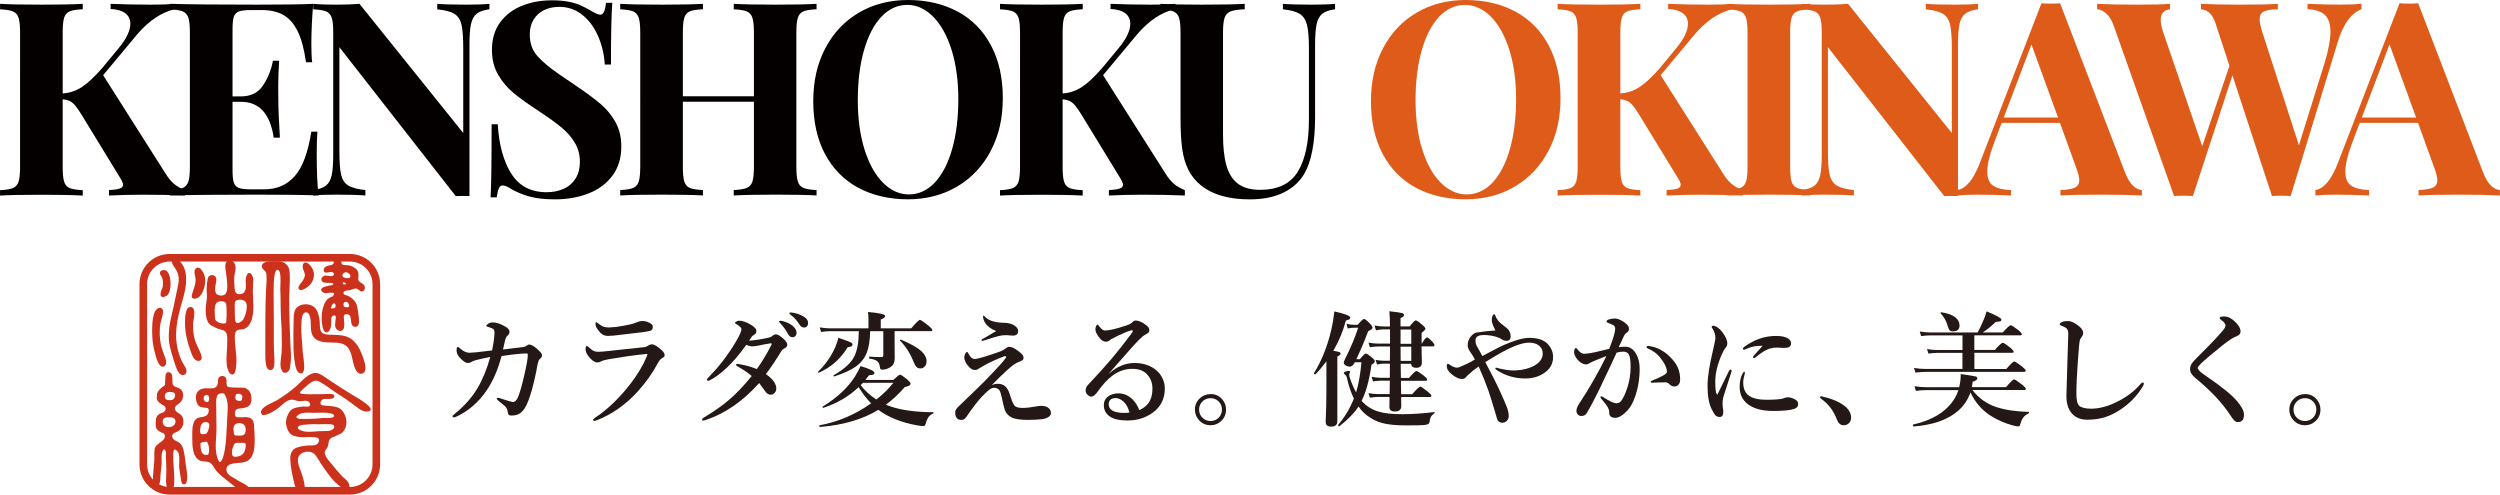 <?xml version="1.0" encoding="UTF-8"?>
<svg id="_レイヤー_2" data-name="レイヤー 2" xmlns="http://www.w3.org/2000/svg" viewBox="0 0 461.85 91.37">
  <defs>
    <style>
      .cls-1 {
        fill: #040000;
      }

      .cls-2 {
        fill: #df5b19;
      }

      .cls-3 {
        fill: #231815;
      }

      .cls-4 {
        fill: #cc311b;
      }
    </style>
  </defs>
  <g id="_レイヤー_1-2" data-name="レイヤー 1">
    <g>
      <g>
        <g>
          <path class="cls-1" d="M32.09,33.92c.52.46,1.21.85,2.07,1.2v1c-2.35-.1-4.93-.15-7.74-.15-2.18,0-4.27.05-6.29.15v-1c.93-.05,1.6-.15,2.01-.29.4-.15.6-.38.6-.68,0-.28-.18-.7-.53-1.27l-7.18-11.75c-.45-.73-.84-1.29-1.17-1.67-.33-.38-.67-.65-1-.81-.34-.15-.77-.26-1.28-.3v12.48c0,1.25.09,2.17.27,2.74.18.57.52.96,1.02,1.17.5.21,1.31.34,2.42.39v1c-1.77-.1-4.26-.15-7.47-.15-3.55,0-6.15.05-7.81.15v-1c1.1-.05,1.89-.18,2.39-.39.5-.21.84-.6,1.03-1.17.19-.57.28-1.48.28-2.74V6.01c0-1.25-.09-2.16-.28-2.73-.19-.57-.53-.96-1.03-1.17-.5-.21-1.3-.34-2.39-.39V.71c1.66.1,4.26.15,7.81.15,3.21,0,5.7-.05,7.47-.15v1c-1.11.05-1.92.18-2.42.39-.5.21-.84.6-1.02,1.17-.18.57-.27,1.48-.27,2.73v11.26c1.31-.08,2.51-.49,3.6-1.22,1.1-.73,2.34-1.9,3.72-3.49l2.93-3.54c1.5-1.79,2.25-3.33,2.25-4.62,0-.83-.32-1.48-.95-1.95-.64-.47-1.54-.73-2.7-.78v-.95c2.43.1,4.88.15,7.35.15,1.9,0,3.45-.05,4.64-.15v.95c-2.61.6-5,2.21-7.18,4.81l-6.19,7.42,11.53,18.17c.48.78.99,1.4,1.51,1.86Z"/>
          <path class="cls-1" d="M58.51,28.52c0,3.06.11,5.59.34,7.59-2.24-.1-6.02-.15-11.34-.15-7.19,0-12.56.05-16.13.15v-1c1.1-.05,1.89-.18,2.39-.39.5-.21.84-.6,1.03-1.17.18-.57.28-1.48.28-2.74V6.01c0-1.25-.09-2.16-.28-2.73-.19-.57-.53-.96-1.03-1.17-.5-.21-1.3-.34-2.39-.39V.71c3.56.1,8.94.15,16.13.15,4.85,0,8.3-.05,10.35-.15-.23,2.75-.34,5.22-.34,7.4,0,1.48.05,2.61.15,3.39h-1.14c-.34-2.43-.85-4.34-1.55-5.74-.69-1.4-1.57-2.4-2.64-3-1.06-.6-2.38-.9-3.94-.9h-2.03c-1.03,0-1.78.09-2.24.26-.46.17-.77.5-.93.98s-.24,1.26-.24,2.33v12.38h1.57c1.77,0,3.11-.65,4.01-1.95.9-1.3,1.53-2.85,1.89-4.64h1.14c-.11,1.65-.17,3.22-.17,4.71l.02,2.39c0,1.69.1,4.06.29,7.11h-1.14c-.66-4.41-2.68-6.62-6.04-6.62h-1.57v12.6c0,1.07.08,1.85.24,2.33.16.48.47.81.93.98.46.17,1.2.26,2.24.26h2.44c2.32,0,4.2-.81,5.64-2.44,1.44-1.63,2.46-4.36,3.06-8.21h1.14c-.1,1.09-.14,2.49-.14,4.2Z"/>
          <path class="cls-1" d="M88.05,2.55c-.51.42-.85,1.05-1.04,1.91-.19.85-.28,2.14-.28,3.85v27.91c-.24-.02-.64-.02-1.21-.02s-1.02,0-1.33.02l-21.49-27.5v19.19c0,1.97.1,3.42.31,4.33.21.92.64,1.59,1.29,2.01.65.42,1.72.71,3.2.86v1c-1.27-.1-3.05-.15-5.34-.15-1.82,0-3.26.05-4.3.15v-1c1.08-.15,1.87-.43,2.38-.84.51-.42.85-1.05,1.04-1.91.18-.85.28-2.14.28-3.85V6.01c0-1.25-.09-2.16-.28-2.73-.19-.57-.53-.96-1.03-1.17-.5-.21-1.3-.34-2.39-.39V.71c1.05.1,2.48.15,4.3.15,1.66,0,3.08-.05,4.25-.15l19.17,23.86v-15.65c0-1.97-.11-3.41-.31-4.33-.21-.92-.64-1.59-1.29-2.01-.65-.42-1.72-.71-3.2-.85V.71c1.27.1,3.05.15,5.34.15,1.84,0,3.27-.05,4.3-.15v1c-1.08.15-1.87.43-2.38.84Z"/>
          <path class="cls-1" d="M94.43,32.03c1.43,2.32,3.61,3.48,6.56,3.48,1.16,0,2.2-.21,3.13-.62.93-.41,1.66-1.05,2.2-1.89.54-.85.81-1.87.81-3.08,0-1.3-.3-2.47-.91-3.5-.6-1.03-1.42-1.98-2.44-2.83-1.02-.85-2.39-1.84-4.1-2.97-2-1.3-3.58-2.43-4.75-3.39-1.17-.96-2.14-2.1-2.9-3.42-.77-1.32-1.15-2.85-1.15-4.59,0-2.02.51-3.72,1.52-5.09,1.02-1.38,2.36-2.4,4.04-3.07,1.68-.67,3.52-1,5.54-1,1.19,0,2.23.09,3.11.27.88.18,1.61.4,2.2.67.59.27,1.23.61,1.92,1.01.79.47,1.35.71,1.67.71.31,0,.54-.18.7-.53.16-.35.29-.91.39-1.67h1.14c-.16,2.23-.24,6.03-.24,11.4h-1.14c-.11-1.81-.51-3.52-1.2-5.15-.69-1.63-1.64-2.95-2.88-3.97s-2.68-1.53-4.34-1.53c-1.05,0-1.99.2-2.82.61-.83.41-1.47,1-1.93,1.77-.46.77-.69,1.67-.69,2.7,0,1.66.49,3.02,1.47,4.08.98,1.06,2.26,2.13,3.84,3.21,1.58,1.08,2.64,1.81,3.19,2.18,1.93,1.3,3.47,2.43,4.59,3.4,1.13.96,2.05,2.08,2.76,3.37.71,1.29,1.06,2.78,1.06,4.47,0,2.13-.55,3.93-1.64,5.4-1.1,1.47-2.57,2.56-4.42,3.28-1.85.72-3.92,1.09-6.21,1.09-1.85,0-3.39-.17-4.61-.5-1.22-.33-2.34-.79-3.37-1.36-.71-.47-1.27-.71-1.67-.71-.31,0-.54.18-.7.53-.16.35-.29.91-.39,1.67h-1.14c.13-2.08.19-6.58.19-13.5h1.14c.21,3.73,1.03,6.75,2.45,9.07Z"/>
          <path class="cls-1" d="M148.43,2.1c-.5.21-.84.6-1.03,1.17-.19.57-.28,1.48-.28,2.73v24.81c0,1.25.09,2.17.28,2.74.18.57.53.96,1.03,1.17.5.21,1.31.34,2.42.39v1c-1.64-.1-4.15-.15-7.52-.15s-5.95.05-7.78.15v-1c1.1-.05,1.9-.18,2.41-.39.51-.21.85-.6,1.04-1.17.18-.57.28-1.48.28-2.74v-12.01h-13.13v12.01c0,1.25.09,2.17.27,2.74.18.57.52.96,1.02,1.17.5.21,1.31.34,2.42.39v1c-1.76-.1-4.25-.15-7.47-.15-3.53,0-6.13.05-7.81.15v-1c1.1-.05,1.89-.18,2.39-.39.5-.21.84-.6,1.03-1.17.18-.57.28-1.48.28-2.74V6.01c0-1.25-.09-2.16-.28-2.73-.19-.57-.53-.96-1.03-1.17-.5-.21-1.3-.34-2.39-.39V.71c1.66.1,4.26.15,7.81.15,3.22,0,5.71-.05,7.47-.15v1c-1.11.05-1.92.18-2.42.39-.5.21-.84.6-1.02,1.17-.18.57-.27,1.48-.27,2.73v11.79h13.13V6.01c0-1.25-.09-2.16-.28-2.73-.19-.57-.53-.96-1.04-1.17-.51-.21-1.31-.34-2.41-.39V.71c1.84.1,4.43.15,7.78.15s5.87-.05,7.52-.15v1c-1.11.05-1.92.18-2.42.39Z"/>
          <path class="cls-1" d="M176.95,2.15c2.64,1.43,4.68,3.51,6.13,6.24,1.45,2.73,2.18,5.97,2.18,9.73s-.75,6.94-2.24,9.77c-1.49,2.83-3.57,5.03-6.23,6.59-2.66,1.56-5.68,2.34-9.07,2.34s-6.56-.72-9.2-2.15c-2.63-1.43-4.67-3.51-6.12-6.24-1.44-2.73-2.16-5.97-2.16-9.73s.74-6.93,2.22-9.77c1.48-2.83,3.55-5.03,6.21-6.59,2.66-1.56,5.69-2.34,9.09-2.34s6.54.72,9.17,2.15ZM162.78,3.14c-1.38,1.49-2.44,3.57-3.19,6.23-.75,2.66-1.12,5.71-1.12,9.14s.42,6.52,1.26,9.16c.84,2.64,1.97,4.67,3.41,6.1,1.43,1.43,3.03,2.15,4.79,2.15s3.42-.75,4.8-2.23c1.38-1.49,2.44-3.57,3.19-6.23.75-2.66,1.12-5.71,1.12-9.14s-.42-6.5-1.26-9.15c-.84-2.65-1.98-4.68-3.42-6.12-1.44-1.43-3.03-2.15-4.77-2.15s-3.42.74-4.8,2.23Z"/>
          <path class="cls-1" d="M216.82,33.92c.52.46,1.21.85,2.07,1.2v1c-2.35-.1-4.93-.15-7.74-.15-2.18,0-4.27.05-6.29.15v-1c.94-.05,1.6-.15,2.01-.29.4-.15.6-.38.6-.68,0-.28-.18-.7-.53-1.27l-7.18-11.75c-.45-.73-.84-1.29-1.17-1.67-.33-.38-.66-.65-1-.81-.34-.15-.77-.26-1.28-.3v12.48c0,1.25.09,2.17.27,2.74.18.57.52.96,1.02,1.17.5.21,1.31.34,2.42.39v1c-1.77-.1-4.26-.15-7.47-.15-3.55,0-6.15.05-7.81.15v-1c1.1-.05,1.89-.18,2.39-.39.5-.21.84-.6,1.03-1.17.19-.57.28-1.48.28-2.74V6.01c0-1.25-.09-2.16-.28-2.73-.19-.57-.53-.96-1.03-1.17-.5-.21-1.3-.34-2.39-.39V.71c1.66.1,4.26.15,7.81.15,3.21,0,5.7-.05,7.47-.15v1c-1.11.05-1.92.18-2.42.39-.5.21-.84.6-1.02,1.17-.18.57-.27,1.48-.27,2.73v11.26c1.31-.08,2.51-.49,3.6-1.22,1.1-.73,2.34-1.9,3.72-3.49l2.93-3.54c1.5-1.79,2.25-3.33,2.25-4.62,0-.83-.32-1.48-.95-1.95-.64-.47-1.54-.73-2.7-.78v-.95c2.43.1,4.88.15,7.35.15,1.9,0,3.45-.05,4.64-.15v.95c-2.61.6-5,2.21-7.18,4.81l-6.19,7.42,11.53,18.17c.48.78.99,1.4,1.51,1.86Z"/>
          <path class="cls-1" d="M244.27,2.55c-.51.42-.86,1.05-1.04,1.91-.18.85-.28,2.14-.28,3.85v13.26c0,4.77-.68,8.3-2.03,10.6-.9,1.48-2.19,2.63-3.87,3.44-1.68.81-3.74,1.22-6.19,1.22-3.8,0-6.78-.84-8.92-2.52-1.05-.85-1.85-1.83-2.41-2.95-.56-1.12-.93-2.44-1.14-3.94-.2-1.51-.3-3.41-.3-5.7V6.01c0-1.25-.09-2.16-.28-2.73-.19-.57-.53-.96-1.04-1.17-.51-.21-1.31-.34-2.41-.39V.71c1.69.1,4.26.15,7.71.15s6.04-.05,7.88-.15v1c-1.19.05-2.06.18-2.6.39-.54.21-.91.6-1.11,1.17-.2.57-.3,1.48-.3,2.73v18.85c0,2.34.21,4.25.63,5.73.42,1.47,1.12,2.59,2.12,3.35.99.76,2.36,1.14,4.1,1.14,3.29,0,5.61-1.12,6.98-3.37,1.36-2.25,2.04-5.44,2.04-9.57v-13.21c0-1.94-.12-3.37-.35-4.31-.23-.94-.68-1.61-1.34-2.04-.66-.42-1.7-.71-3.12-.85V.71c1.24.1,3.02.15,5.34.15,1.84,0,3.27-.05,4.3-.15v1c-1.08.15-1.87.43-2.38.84Z"/>
        </g>
        <g>
          <path class="cls-2" d="M279.98,2.15c2.63,1.43,4.68,3.51,6.13,6.24,1.45,2.73,2.18,5.97,2.18,9.73s-.75,6.94-2.24,9.77c-1.49,2.83-3.57,5.03-6.23,6.59-2.66,1.56-5.68,2.34-9.07,2.34s-6.56-.72-9.2-2.15c-2.64-1.43-4.67-3.51-6.12-6.24-1.44-2.73-2.16-5.97-2.16-9.73s.74-6.93,2.22-9.77c1.48-2.83,3.55-5.03,6.21-6.59,2.66-1.56,5.69-2.34,9.09-2.34s6.54.72,9.17,2.15ZM265.82,3.14c-1.38,1.49-2.44,3.57-3.19,6.23-.75,2.66-1.12,5.71-1.12,9.14s.42,6.52,1.26,9.16c.84,2.64,1.97,4.67,3.41,6.1,1.43,1.43,3.03,2.15,4.79,2.15s3.42-.75,4.8-2.23c1.38-1.49,2.44-3.57,3.19-6.23.75-2.66,1.12-5.71,1.12-9.14s-.42-6.5-1.26-9.15c-.84-2.65-1.98-4.68-3.42-6.12-1.44-1.43-3.03-2.15-4.77-2.15s-3.42.74-4.8,2.23Z"/>
          <path class="cls-2" d="M319.85,33.92c.52.46,1.21.85,2.07,1.2v1c-2.35-.1-4.93-.15-7.74-.15-2.18,0-4.27.05-6.29.15v-1c.93-.05,1.6-.15,2.01-.29.4-.15.6-.38.6-.68,0-.28-.18-.7-.53-1.27l-7.18-11.75c-.45-.73-.84-1.29-1.17-1.67-.33-.38-.67-.65-1-.81-.34-.15-.77-.26-1.28-.3v12.48c0,1.25.09,2.17.27,2.74.18.57.52.96,1.01,1.17.5.21,1.31.34,2.42.39v1c-1.77-.1-4.26-.15-7.47-.15-3.55,0-6.15.05-7.81.15v-1c1.1-.05,1.89-.18,2.39-.39.5-.21.84-.6,1.03-1.17.18-.57.28-1.48.28-2.74V6.01c0-1.25-.09-2.16-.28-2.73-.19-.57-.53-.96-1.03-1.17-.5-.21-1.3-.34-2.39-.39V.71c1.66.1,4.26.15,7.81.15,3.21,0,5.7-.05,7.47-.15v1c-1.11.05-1.92.18-2.42.39-.5.21-.84.6-1.01,1.17-.18.57-.27,1.48-.27,2.73v11.26c1.31-.08,2.51-.49,3.6-1.22,1.1-.73,2.34-1.9,3.72-3.49l2.92-3.54c1.5-1.79,2.25-3.33,2.25-4.62,0-.83-.32-1.48-.96-1.95-.64-.47-1.54-.73-2.7-.78v-.95c2.43.1,4.88.15,7.35.15,1.9,0,3.45-.05,4.64-.15v.95c-2.61.6-5,2.21-7.18,4.81l-6.19,7.42,11.53,18.17c.48.78.99,1.4,1.51,1.86Z"/>
          <path class="cls-2" d="M332,2.1c-.5.21-.84.6-1.02,1.17-.18.57-.27,1.48-.27,2.73v24.81c0,1.25.09,2.17.27,2.74.18.57.52.96,1.02,1.17.5.21,1.31.34,2.42.39v1c-1.76-.1-4.25-.15-7.47-.15-3.53,0-6.13.05-7.81.15v-1c1.09-.05,1.89-.18,2.39-.39.5-.21.84-.6,1.03-1.17.18-.57.28-1.48.28-2.74V6.01c0-1.25-.09-2.16-.28-2.73-.18-.57-.53-.96-1.03-1.17-.5-.21-1.3-.34-2.39-.39V.71c1.66.1,4.26.15,7.81.15,3.22,0,5.71-.05,7.47-.15v1c-1.11.05-1.92.18-2.42.39Z"/>
          <path class="cls-2" d="M363.04,2.55c-.51.42-.86,1.05-1.04,1.91-.19.85-.28,2.14-.28,3.85v27.91c-.24-.02-.64-.02-1.21-.02s-1.02,0-1.33.02l-21.49-27.5v19.19c0,1.97.1,3.42.31,4.33.21.92.64,1.59,1.29,2.01.65.42,1.72.71,3.2.86v1c-1.27-.1-3.05-.15-5.34-.15-1.82,0-3.25.05-4.3.15v-1c1.08-.15,1.87-.43,2.38-.84.51-.42.85-1.05,1.04-1.91.18-.85.28-2.14.28-3.85V6.01c0-1.25-.09-2.16-.28-2.73-.19-.57-.53-.96-1.03-1.17-.5-.21-1.3-.34-2.39-.39V.71c1.05.1,2.48.15,4.3.15,1.66,0,3.08-.05,4.26-.15l19.17,23.86v-15.65c0-1.97-.11-3.41-.31-4.33-.21-.92-.64-1.59-1.29-2.01-.65-.42-1.72-.71-3.2-.85V.71c1.27.1,3.05.15,5.34.15,1.84,0,3.27-.05,4.3-.15v1c-1.08.15-1.87.43-2.38.84Z"/>
          <path class="cls-2" d="M394.05,34.32c.55.5,1.1.76,1.64.79v1c-1.98-.1-4.49-.15-7.52-.15-3.38,0-5.89.05-7.52.15v-1c1.24-.05,2.13-.2,2.67-.46.54-.26.81-.72.81-1.37,0-.5-.2-1.29-.6-2.37l-2.97-8.21h-10.78l-1.3,3.44c-.9,2.34-1.35,4.2-1.35,5.57,0,1.24.36,2.1,1.09,2.59.72.49,1.82.76,3.29.81v1c-2.22-.1-4.27-.15-6.14-.15-1.52,0-2.77.05-3.77.15v-1c1.64-.28,3.06-2.03,4.25-5.25l11.29-29.26c.53.05,1.1.07,1.72.07.64,0,1.22-.02,1.72-.07l12.02,31.31c.44,1.11.93,1.91,1.47,2.41ZM375.29,8.21l-5.12,13.5h10.03l-4.91-13.5Z"/>
          <path class="cls-2" d="M432.44.85c1.56,0,2.84-.05,3.82-.15v1c-1.93.75-3.38,2.74-4.35,5.96l-8.73,28.55c-.35-.03-.93-.05-1.74-.05s-1.36.02-1.72.05l-7.3-22.3-7.3,22.3c-.37-.03-.95-.05-1.74-.05s-1.37.02-1.74.05l-11.1-31.31c-.37-1.09-.84-1.89-1.42-2.39-.57-.5-1.14-.77-1.7-.81V.71c1.98.1,4.45.15,7.4.15,2.77,0,4.79-.05,6.07-.15v1c-1.15.15-1.72.8-1.72,1.95,0,.62.14,1.37.44,2.25l7.23,21.1,5.03-14.85-2.54-7.74c-.32-.98-.71-1.66-1.16-2.05-.45-.39-.98-.61-1.57-.66V.71c1.84.1,4.2.15,7.08.15,3.21,0,5.58-.05,7.13-.15v1c-1.21.03-2.07.17-2.59.42-.52.24-.77.72-.77,1.44,0,.54.16,1.32.48,2.34l6.77,20.93,4.72-15.12c.74-2.44,1.11-4.39,1.11-5.84s-.35-2.49-1.05-3.14c-.7-.64-1.76-.99-3.18-1.04V.71c2.22.1,4.27.15,6.14.15Z"/>
          <path class="cls-2" d="M460.2,34.32c.55.5,1.1.76,1.64.79v1c-1.98-.1-4.49-.15-7.52-.15-3.38,0-5.89.05-7.52.15v-1c1.24-.05,2.13-.2,2.67-.46.54-.26.81-.72.81-1.37,0-.5-.2-1.29-.6-2.37l-2.97-8.21h-10.78l-1.3,3.44c-.9,2.34-1.35,4.2-1.35,5.57,0,1.24.36,2.1,1.09,2.59.72.49,1.82.76,3.29.81v1c-2.22-.1-4.27-.15-6.14-.15-1.51,0-2.77.05-3.77.15v-1c1.64-.28,3.06-2.03,4.25-5.25l11.29-29.26c.53.05,1.1.07,1.72.07.64,0,1.22-.02,1.72-.07l12.02,31.31c.43,1.11.93,1.91,1.47,2.41ZM441.44,8.21l-5.12,13.5h10.03l-4.91-13.5Z"/>
        </g>
      </g>
      <g>
        <path class="cls-3" d="M100.13,65.57c.02.29-.13.55-.44.79-.13.09-.25.39-.37.9-.02.07-.09.5-.24,1.29-.1.51-.2,1.01-.32,1.49-.35,1.56-.74,2.9-1.17,4.02-.39,1.04-.85,1.76-1.37,2.18-.45.35-1.02.53-1.7.53-.28,0-.46-.05-.55-.16-.08-.09-.14-.26-.17-.51-.05-.47-.25-.85-.6-1.14-.65-.55-1.02-.86-1.11-.92-.2-.14-.3-.28-.3-.4,0-.1.08-.16.24-.16.07,0,.27.06.6.18,1.26.41,1.96.61,2.1.61.43,0,.77-.36,1.04-1.08.32-.81.7-2.15,1.12-4.03.41-1.79.62-2.99.62-3.6,0-.17-.08-.26-.25-.26-.23,0-.58.01-1.05.04-1.06.09-2.25.24-3.55.44-.69,2.59-1.65,4.76-2.87,6.51-1.41,2.02-3.15,3.53-5.2,4.55-.34.17-.58.26-.71.26-.19,0-.28-.07-.28-.2,0-.08.12-.22.37-.42,1.77-1.41,3.19-3,4.25-4.78.97-1.65,1.75-3.57,2.35-5.75-.79.15-1.67.34-2.65.58-.34.08-.64.21-.9.37-.17.1-.37.16-.6.16-.34,0-.79-.28-1.34-.83-.49-.49-.73-.97-.73-1.45s.07-.69.2-.69c.1,0,.21.06.33.18.65.6,1.26.9,1.83.9.09,0,.53-.03,1.31-.09,1.18-.14,2.14-.25,2.89-.34.29-1.42.44-2.52.44-3.31,0-.28-.07-.49-.2-.63-.14-.11-.4-.22-.77-.34-.37-.1-.55-.19-.55-.26,0-.1.09-.21.28-.34.26-.2.58-.3.97-.3.63,0,1.38.26,2.26.77.53.3.79.62.79.96,0,.29-.12.53-.37.72-.19.17-.32.39-.4.67-.15.7-.3,1.33-.44,1.89.38-.04,1.06-.13,2.04-.25.68-.08,1.2-.15,1.57-.19.34-.04.56-.11.67-.2.21-.19.39-.28.55-.28.37,0,.84.25,1.41.75.64.56.97.96.99,1.2Z"/>
        <path class="cls-3" d="M110.62,64.99c.32,0,1.02-.06,2.1-.18.47-.06,1.38-.16,2.75-.3,1.36-.14,2.52-.27,3.49-.37.26-.01.53-.12.81-.32.23-.14.45-.21.66-.21.41,0,1.02.36,1.81,1.08.37.34.55.65.55.95,0,.2-.16.37-.48.53-.28.14-.56.48-.83,1-.92,1.74-2.12,3.44-3.6,5.08-2.2,2.44-4.72,4.23-7.57,5.37-.25.09-.42.13-.52.13-.15,0-.23-.08-.23-.22,0-.04.11-.15.33-.33,2.3-1.5,4.52-3.63,6.67-6.41,1.24-1.62,2.2-3.23,2.89-4.85.1-.25.16-.42.16-.48,0-.05-.05-.07-.16-.07-.1,0-.22.01-.37.04-1.72.16-3.92.47-6.6.93-.68.12-1.15.25-1.39.39-.28.15-.53.22-.75.22-.35,0-.77-.24-1.26-.73-.6-.62-.9-1.19-.9-1.69,0-.43.08-.64.23-.64.06,0,.18.08.35.23.39.36.69.59.9.69.25.11.57.17.97.17ZM112.58,60.49c.25,0,.67-.03,1.25-.09.97-.14,1.91-.31,2.82-.52.19-.04.53-.16,1.04-.36.33-.14.63-.22.9-.22.54,0,1.03.12,1.46.37.37.21.55.43.55.67,0,.42-.15.68-.46.77-.29.08-.76.17-1.41.26-.48.07-2.25.27-5.29.62-.46.04-.83.07-1.11.07-.44,0-.81-.11-1.11-.33-.26-.18-.56-.5-.88-.97-.22-.29-.33-.61-.33-.98,0-.17.04-.26.14-.26.04,0,.12.05.26.16.47.36.84.59,1.11.68.25.09.6.14,1.06.14Z"/>
        <path class="cls-3" d="M138.41,62.94c1.08-.08,2.32-.27,3.7-.59.26-.07.47-.17.62-.32.17-.17.38-.26.63-.26.22,0,.51.13.87.4.8.6,1.21,1.1,1.21,1.5,0,.29-.16.51-.48.67-.28.13-.49.31-.62.54-1.05,1.71-2,3.13-2.85,4.23,1.28.9,1.92,1.79,1.92,2.67,0,.32-.1.59-.32.82-.2.21-.43.32-.7.32-.38,0-.71-.19-.99-.58-.64-.9-1.02-1.43-1.15-1.58-2.99,3.36-6.3,5.64-9.92,6.85-.24.06-.37.09-.4.09-.15,0-.23-.07-.23-.2,0-.11.09-.22.28-.33,1.92-1.16,3.46-2.24,4.64-3.25,1.4-1.19,2.82-2.67,4.25-4.46-.68-.58-1.52-1.15-2.54-1.73-.23-.14-.35-.23-.35-.29,0-.14.08-.21.25-.21h.08c.26.04.44.07.55.1.9.14,1.88.42,2.96.85.89-1.23,1.78-2.7,2.66-4.41.04-.08.07-.17.07-.27,0-.05-.05-.08-.15-.08-.03,0-.06,0-.09.01-.34.05-.74.12-1.22.21-.53.11-.83.18-.9.19-.59.11-.96.16-1.13.16-.35,0-.75-.09-1.19-.28-1.3,1.79-2.48,3.18-3.53,4.16-1.2,1.12-2.26,1.91-3.17,2.36-.15.08-.26.11-.32.11-.17,0-.26-.07-.26-.2,0-.08.06-.19.18-.3.96-.99,1.86-2,2.69-3.05,1-1.32,1.83-2.54,2.49-3.68.68-1.14,1.02-1.9,1.02-2.27,0-.15-.05-.28-.16-.38-.25-.25-.51-.44-.79-.59-.15-.08-.23-.16-.23-.23,0-.09.1-.18.29-.27.16-.08.32-.12.47-.12.59,0,1.28.23,2.08.69.74.43,1.11.82,1.11,1.19,0,.32-.12.54-.35.66-.23.14-.4.27-.48.37-.08.1-.24.35-.51.77ZM144.71,59.35c.65.19,1.18.43,1.59.74.57.44.86.91.86,1.39,0,.23-.07.42-.21.58-.14.16-.32.24-.54.24-.33,0-.59-.18-.79-.53-.45-.82-.94-1.5-1.46-2.04-.17-.17-.25-.27-.25-.31,0-.1.09-.16.27-.16.17,0,.34.03.53.09ZM146.61,57.8c.65.11,1.27.34,1.85.68.56.32.83.71.83,1.17,0,.27-.08.49-.24.66-.13.13-.3.2-.48.2-.36,0-.64-.17-.85-.51-.43-.71-.97-1.32-1.61-1.81-.19-.14-.28-.23-.28-.28,0-.12.06-.18.18-.18.19,0,.39.02.6.07Z"/>
        <path class="cls-3" d="M157.49,63.62c0,.17-.07.29-.2.36-.12.06-.35.12-.69.17-1.33,2.16-3.09,3.72-5.29,4.68-.02,0-.03.01-.04.01-.1,0-.15-.05-.15-.13,0-.02.01-.04.03-.06,1.35-1.31,2.41-2.82,3.16-4.52.29-.68.47-1.25.55-1.73,1.23.41,1.97.69,2.25.82.26.13.38.26.38.39ZM158.63,71.51c-1.78,1.71-3.95,2.98-6.51,3.83,0,0-.02.01-.03.01-.09,0-.14-.06-.14-.17,0-.03.01-.05.03-.07,2.69-1.65,4.69-3.52,5.98-5.58.45-.74.79-1.37,1.02-1.9,1.71.52,2.56.93,2.56,1.24,0,.16-.08.27-.24.34-.14.05-.39.09-.76.12-.14.2-.36.49-.67.86h5.16c.68-.65,1.09-.97,1.24-.97.17,0,.62.3,1.36.9.38.35.58.59.58.73,0,.16-.07.28-.21.37-.14.09-.42.18-.85.29-1.1,1.26-2.26,2.35-3.49,3.25.35.16.74.29,1.15.42,1.93.62,4.46.95,7.57.97.06,0,.09.04.09.11s-.03.12-.09.15c-.62.21-1.06.77-1.31,1.67-.1.43-.24.64-.44.64-.26,0-.7-.05-1.32-.16-1.51-.28-2.85-.67-4.02-1.16-1.18-.49-2.19-1.05-3.02-1.69-2.9,1.77-6.5,2.82-10.79,3.17-.08,0-.12-.07-.12-.21,0-.07.02-.11.06-.11,3.36-.6,6.53-1.95,9.51-4.04-.79-.81-1.56-1.81-2.31-3ZM165.27,61.2v2.01c0,1.39,0,2.39.02,2.99-.02.47-.1.83-.25,1.08-.14.23-.36.44-.68.62-.44.26-.89.39-1.35.39-.17,0-.29-.03-.34-.1-.05-.06-.1-.19-.12-.38-.05-.52-.23-.89-.54-1.12-.28-.2-.73-.35-1.36-.43-.07-.01-.1-.09-.1-.23,0-.1.03-.15.08-.15.63.06,1.38.09,2.23.09.21,0,.32-.12.32-.35v-4.43h-2.43c-.03,1.67-.24,2.99-.62,3.96-.4,1.03-1.07,1.88-2.02,2.56-.9.65-2.23,1.26-3.97,1.83-.02,0-.03.01-.03.01-.08,0-.12-.05-.12-.16,0-.04.01-.06.03-.08,1.92-1.08,3.19-2.24,3.8-3.46.54-1.08.82-2.63.84-4.66h-5.36c-.44,0-.98.04-1.62.14l-.25-.85c.65.12,1.27.18,1.84.18h7.17v-1.69c0-.42-.03-.87-.09-1.33,2.11.18,3.17.42,3.17.73,0,.25-.27.47-.81.66v1.63h5.62c.89-1.04,1.43-1.57,1.61-1.57.15,0,.68.36,1.6,1.08.46.38.69.64.69.79s-.1.22-.31.22h-6.63ZM159,71.16c.79,1.02,1.75,1.9,2.89,2.65,1.2-.92,2.25-1.96,3.15-3.09h-5.62c-.09.11-.23.25-.42.44ZM171.17,66.77c0,.4-.12.72-.36.96-.2.22-.46.33-.77.33-.32,0-.57-.09-.73-.27-.16-.16-.34-.47-.54-.95-.65-1.62-1.48-2.91-2.47-3.88-.02-.01-.03-.03-.03-.06,0-.11.05-.16.16-.16.02,0,.03,0,.03.01,1.78.76,3.04,1.47,3.76,2.13.64.59.96,1.22.96,1.88Z"/>
        <path class="cls-3" d="M183.18,71.16c.39-.17.77-.26,1.13-.26.6,0,1.08.16,1.43.5.34.31.62.82.83,1.51l.26.79c.15.47.32.84.51,1.13.22.35.73.53,1.52.53.75,0,1.63-.1,2.63-.29.32-.06.6-.09.86-.09.29,0,.56.04.83.11.26.08.46.2.6.35.25.22.37.52.37.9,0,.32-.22.59-.65.81-.31.16-.64.26-1,.29-.74.09-1.63.13-2.66.13-1.38,0-2.37-.15-2.96-.46-.65-.33-1.07-.81-1.27-1.43-.1-.28-.27-1.02-.53-2.19-.17-.77-.32-1.24-.46-1.41-.25-.29-.57-.44-.97-.44-.29,0-.6.13-.95.41-.32.24-.77.67-1.37,1.3-.76.81-1.71,2.05-2.84,3.72-.23.34-.53.51-.9.51-.75,0-1.13-.48-1.13-1.43,0-.33.22-.7.67-1.1,2.42-2.31,3.96-3.81,4.63-4.49,1.43-1.47,2.46-2.56,3.09-3.26.21-.22.53-.62.96-1.17.04-.05.06-.11.06-.16,0-.12-.07-.18-.2-.18-.03,0-.06,0-.09.01-1.33.5-2.5,1.03-3.52,1.58-.79.44-1.2.67-1.24.71-.17.17-.42.26-.74.26s-.67-.16-.99-.49c-.33-.33-.57-.65-.71-.97-.16-.31-.24-.58-.24-.81,0-.29.07-.55.2-.78.12-.19.23-.28.33-.28.07,0,.18.15.33.44.29.57.65.86,1.08.86.52,0,2.11-.47,4.76-1.41.4-.16.73-.35.99-.58.22-.17.42-.26.62-.26.43,0,.97.25,1.62.75.47.35.76.61.88.8.09.13.14.31.14.53,0,.26-.2.45-.6.59-.4.14-.85.38-1.34.71-.22.16-.6.49-1.15.99-.68.6-1.61,1.51-2.8,2.73ZM181.61,58.47c0-.12.03-.18.09-.18.03,0,.13.09.3.26.64.68,1.78,1.04,3.42,1.08.84,0,1.52.19,2.04.54.42.29.63.63.63,1,0,.56-.33.83-.99.83l-.97-.07h-.6c-.26,0-.61.05-1.06.16-.68.16-1.57.43-2.66.81-.17.04-.27.07-.33.07-.1,0-.16-.03-.16-.09,0-.1.05-.18.16-.24.15-.08.4-.22.76-.42.77-.44,1.37-.8,1.79-1.06-.97-.38-1.65-.89-2.03-1.52-.26-.39-.39-.79-.39-1.18Z"/>
        <path class="cls-3" d="M204.87,68.96l.02.04c1.47-1.29,3.03-1.94,4.69-1.94s3.01.46,4.09,1.39c.47.4.85.91,1.14,1.55.26.58.38,1.17.38,1.76,0,1.95-.78,3.46-2.34,4.55-1.3.91-2.82,1.37-4.57,1.37-1.42,0-2.49-.23-3.19-.69-.78-.52-1.17-1.23-1.17-2.13,0-.69.27-1.24.81-1.64.52-.37,1.16-.55,1.92-.55.97,0,1.85.39,2.63,1.17.54.57.94,1.21,1.18,1.92.66-.27,1.2-.66,1.6-1.17.56-.68.84-1.62.84-2.8,0-1.12-.38-2.04-1.13-2.77-.61-.59-1.48-.88-2.62-.88-1.33,0-2.57.44-3.72,1.32-.86.65-1.74,1.62-2.65,2.89-.44.62-.81.92-1.13.92-.23,0-.45-.09-.67-.28-.28-.22-.42-.5-.42-.84,0-.41.15-.76.44-1.05,1.9-2.02,3.37-3.66,4.42-4.9,1.12-1.33,2.32-2.85,3.59-4.56.17-.24.26-.4.26-.46,0-.11-.06-.17-.19-.17-.03,0-.06,0-.09.01-.54.15-1.35.48-2.43.98-.34.17-.77.39-1.31.67-.31.31-.62.46-.95.46-.37,0-.72-.18-1.04-.55-.6-.7-.9-1.28-.9-1.75,0-.2.04-.4.14-.6.08-.17.16-.26.24-.26s.21.14.42.42c.34.44.66.67.97.67.76,0,2.07-.31,3.94-.93.55-.17.92-.37,1.12-.6.17-.2.38-.31.62-.31.6,0,1.29.32,2.08.97.29.24.44.51.44.81,0,.26-.12.46-.37.6-.44.25-.74.45-.9.58-.68.59-1.74,1.72-3.16,3.37-.31.35-.83.95-1.58,1.78-.57.63-1.05,1.18-1.44,1.64ZM208.66,76.22c-.22-.87-.58-1.54-1.08-2.01-.5-.44-.98-.67-1.46-.67s-.85.13-1.07.4c-.15.2-.23.45-.23.73,0,.52.22.91.66,1.17.5.29,1.23.44,2.18.44.43,0,.76-.02.99-.07Z"/>
        <path class="cls-3" d="M223.64,72.8c.86,0,1.57.31,2.13.94.49.55.73,1.19.73,1.93,0,.86-.31,1.57-.94,2.15-.55.5-1.19.74-1.93.74-.86,0-1.57-.32-2.14-.96-.5-.55-.74-1.19-.74-1.93,0-.85.32-1.56.96-2.13.54-.49,1.18-.73,1.93-.73ZM223.64,73.56c-.64,0-1.17.23-1.58.69-.36.39-.54.86-.54,1.41,0,.64.23,1.17.69,1.58.4.36.88.54,1.43.54.63,0,1.16-.23,1.57-.69.35-.4.53-.88.53-1.43,0-.63-.23-1.15-.69-1.57-.39-.35-.86-.53-1.41-.53Z"/>
        <path class="cls-3" d="M245.04,66.75c-.66.89-1.32,1.68-2,2.38-.02.02-.04.02-.07.02-.15,0-.23-.06-.23-.19,0-.02,0-.03.01-.03,1.41-2.29,2.47-4.92,3.16-7.89.29-1.24.48-2.41.6-3.51,1.96.43,2.93.81,2.93,1.15,0,.14-.06.24-.18.32-.11.06-.32.14-.63.24-.5,1.91-1.27,3.77-2.32,5.57.61.09,1,.17,1.16.25.13.06.19.15.19.26,0,.19-.2.37-.6.55v11.97c0,.65-.39.97-1.17.97-.66,0-.99-.29-.99-.88.09-1.69.14-3.71.14-6.08v-5.1ZM250.5,66.36h.72c.56-.69.93-1.04,1.11-1.04s.57.26,1.19.79c.31.26.46.47.46.62,0,.23-.2.44-.61.64-.41,2.9-1.02,5.12-1.83,6.68.84.96,1.89,1.63,3.16,2,1.1.32,2.56.47,4.38.47,1.71,0,3.68-.13,5.89-.39.05,0,.08.01.08.06,0,.06-.03.11-.08.15-.34.27-.56.52-.66.73-.1.19-.17.47-.21.85-.02.19-.11.33-.26.42-.13.08-.38.14-.73.18-.4.04-1.48.07-3.25.07-1.97,0-3.5-.15-4.6-.46-.96-.27-1.87-.73-2.73-1.39-.57-.43-1.09-.97-1.55-1.64-.83,1.25-2.01,2.46-3.55,3.65-.02,0-.03.01-.04.01-.12,0-.18-.07-.18-.21,0-.02,0-.04.01-.06,1.26-1.51,2.22-3.13,2.89-4.86-.53-1.08-.96-2.37-1.29-3.86-.07-.27-.19-.46-.37-.58-.14-.11-.2-.21-.2-.3,0-.08.12-.16.37-.26.21-.08.39-.11.55-.11s.24.06.24.18c0,.01-.04.12-.12.31-.03.09-.04.15-.04.19,0,.17.04.39.14.67.28.86.65,1.73,1.13,2.62.47-1.52.8-3.38.99-5.57h-1.22l-.07.13c-.25.45-.53.68-.83.68s-.6-.08-.85-.26c-.2-.15-.3-.31-.3-.49,0-.11.09-.34.27-.71,1.02-2.03,1.82-3.94,2.4-5.73h-.62c-.47,0-.91.05-1.32.14l-.21-.86c.53.13,1.03.19,1.49.19h.55c.63-.73,1.03-1.09,1.2-1.09.18,0,.55.3,1.12.9.29.32.44.55.44.7,0,.21-.27.43-.81.67-.71,1.9-1.45,3.64-2.2,5.2ZM260.72,67.21h-1.96c0,.18.01.61.02,1.28,0,.62.01,1.07.02,1.33h1.5c.72-.85,1.18-1.28,1.37-1.28.14,0,.61.29,1.39.88.4.33.6.56.6.69,0,.16-.1.24-.31.24h-4.54c0,.32.01,1.15.04,2.47h2.05c.8-.92,1.3-1.39,1.49-1.39.15,0,.63.32,1.43.97.41.33.62.57.62.72s-.1.22-.3.22h-5.29c.02.51.02,1.08.02,1.69,0,.66-.4.99-1.2.99-.66,0-.99-.28-.99-.84l.02-1.85h-2.15c-.38,0-.88.05-1.48.14l-.25-.85c.59.12,1.15.18,1.68.18h2.22c0-.08.01-.9.04-2.47h-1.74c-.35,0-.81.05-1.37.13l-.25-.86c.57.13,1.11.19,1.61.19h1.74c.02-.35.02-1.22.02-2.61h-1.13c-.36,0-.78.05-1.25.16l-.26-.86c.54.11,1.03.16,1.46.16h1.18c.02-.58.02-1.45.02-2.63h-2.15c-.42,0-.94.05-1.57.14l-.25-.85c.65.12,1.26.18,1.82.18h2.15v-2.63h-1.17c-.44,0-.92.06-1.43.18l-.26-.9c.57.12,1.12.18,1.64.18h1.21c0-.96-.04-1.89-.11-2.81,1.29.14,2.06.26,2.34.34.25.08.38.21.38.39,0,.15-.22.34-.66.55v1.52h1.7c.56-.74.94-1.11,1.12-1.11.17,0,.59.29,1.26.86.35.32.53.54.53.69,0,.12-.24.38-.71.77v1.96h.04c.44-.75.77-1.13.99-1.13.15,0,.47.27.97.8.25.28.37.49.37.63,0,.15-.1.23-.31.23h-2.08c0,.59.02,1.26.04,2.03.02.54.02.87.02.97,0,.63-.35.95-1.06.95-.59,0-.9-.26-.93-.78ZM258.74,60.88v2.63h1.98v-2.63h-1.98ZM260.72,66.67v-2.63h-1.98c0,1.06,0,1.94.02,2.63h1.96Z"/>
        <path class="cls-3" d="M273.84,65.78c.32-.18.76-.42,1.32-.7.49-.25.85-.45,1.08-.57,1.2-.64,2.42-1.16,3.63-1.57,1.09-.35,1.96-.53,2.61-.53,1.56,0,2.7.37,3.42,1.11.68.72,1.02,1.54,1.02,2.45,0,1.26-.59,2.27-1.78,3.03-.96.62-2.09.92-3.37.92-1.87,0-3.58-.49-5.12-1.46-.28-.17-.42-.32-.42-.44,0-.06.06-.09.18-.09.04,0,.14.02.28.06.16.05.29.09.37.1,1.01.23,1.85.35,2.54.35.19,0,.39,0,.62-.02,1.17-.08,2.2-.34,3.1-.8,1.12-.6,1.68-1.37,1.68-2.29,0-.54-.16-.97-.49-1.3-.47-.49-1.15-.73-2.03-.73-1.37,0-3.38.79-6.04,2.36-.23.14-.59.35-1.07.64-.42.26-.75.46-.98.6.62,1.17,1.08,2.06,1.39,2.65.97,1.9,1.82,3.74,2.54,5.51.26.63.4,1.22.4,1.77,0,.42-.15.76-.44,1-.22.18-.46.27-.72.27-.25,0-.48-.08-.69-.23-.14-.11-.24-.29-.32-.54-.02-.06-.05-.17-.09-.34-.03-.12-.06-.21-.08-.28-.61-2.08-1.08-3.6-1.42-4.57-.47-1.34-1.07-2.82-1.79-4.44-.62.45-1.01.74-1.15.86-.69.59-1.07.94-1.14,1.04-.18.28-.45.42-.8.42-.5,0-1.09-.26-1.76-.77-.69-.54-1.04-1.07-1.04-1.57,0-.32.07-.49.2-.49.05,0,.17.07.37.21.5.35.95.53,1.32.53.26,0,.9-.26,1.94-.77.31-.14.76-.39,1.37-.75-.21-.42-.53-.93-.95-1.52-.26-.39-.39-.76-.39-1.11,0-.71.25-1.32.77-1.83.37-.37.76-.55,1.17-.55.75-.14,1.82-.25,3.19-.35-.45-.85-.68-1.48-.68-1.9,0-.32.05-.6.16-.82.09-.19.18-.28.28-.28.12,0,.21.13.28.4.05.2.24.5.55.9.11.15.51.5,1.21,1.04.68.45,1.01,1.04,1.01,1.77,0,.54-.27.81-.81.81-.3,0-.63-.13-.99-.39-.42-.23-.99-.42-1.7-.55-.47-.09-.92-.14-1.35-.14-.23,0-.45.01-.64.04-.68.1-1.01.43-1.01.99,0,.34.06.63.18.88.24.47.61,1.13,1.09,1.96Z"/>
        <path class="cls-3" d="M299.07,64.13c.25-.05.65-.07,1.21-.07.8,0,1.46.43,1.96,1.29.44.75.67,1.66.67,2.73,0,1.91-.29,3.66-.86,5.25-.39,1.09-.85,1.91-1.37,2.47-.87.92-1.62,1.39-2.26,1.39-.78,0-1.16-.34-1.14-1.04.02-.35-.14-.76-.46-1.23-.26-.38-.59-.79-.99-1.24-.11-.13-.16-.22-.16-.28,0-.12.06-.18.18-.18.08,0,.18.04.3.13.56.37,1.08.67,1.57.9.38.17.67.25.88.25.37,0,.66-.14.88-.42.42-.53.82-1.4,1.21-2.63.37-1.21.55-2.43.55-3.67,0-1.15-.11-1.92-.34-2.31-.2-.34-.54-.51-1.03-.51-.34,0-.74.06-1.21.18-.23.5-.59,1.28-1.08,2.33-1.02,2.18-1.75,3.7-2.17,4.57-.86,1.75-1.62,3.19-2.29,4.3-.2.34-.54.51-1.01.51-.24,0-.46-.1-.64-.3-.16-.18-.24-.39-.24-.62,0-.38.15-.79.44-1.25,2.04-3.11,3.74-6.09,5.1-8.91-1.08.41-1.91.75-2.52,1.02-.42.2-.64.3-.67.33-.14.13-.34.2-.6.2-.41,0-.84-.21-1.3-.62-.25-.22-.46-.49-.64-.82-.16-.29-.24-.54-.24-.75,0-.56.12-.83.35-.83.08,0,.18.09.29.26.42.53.82.8,1.19.8.43,0,1.09-.09,1.99-.28.06,0,.95-.22,2.67-.64.73-1.85,1.1-3.08,1.1-3.7,0-.31-.12-.53-.35-.67-.16-.1-.47-.23-.9-.39-.23-.09-.35-.17-.35-.24,0-.2.13-.33.39-.42.37-.12.74-.18,1.13-.18s.83.14,1.34.43c.45.25.82.55,1.09.89.13.17.2.39.2.64,0,.28-.18.53-.53.74-.17.11-.33.34-.49.71-.08.18-.21.48-.42.91-.2.43-.36.75-.46.98ZM307.67,70.63c-.57,0-1.17.01-1.78.04-.35.03-.58.04-.69.04-.17,0-.26-.05-.26-.16,0-.08.07-.15.2-.21,1.87-.74,2.81-1.28,2.81-1.61,0-.56-.23-1.2-.69-1.9-.43-.64-.84-1.13-1.23-1.47-.38-.33-.85-.63-1.43-.89-.28-.11-.42-.22-.42-.33,0-.15.12-.23.35-.23l.16.02c1.38.2,2.63.84,3.75,1.92.73.7,1.24,1.4,1.54,2.09.27.64.41,1.37.41,2.18,0,.45-.12.78-.37,1.02-.18.16-.38.24-.6.26h-.1c-.33,0-.61-.12-.85-.37-.28-.27-.54-.41-.79-.41Z"/>
        <path class="cls-3" d="M319.84,68.76c-.89,2.74-1.39,4.28-1.48,4.62-.09.37-.14.8-.14,1.29,0,.06.02.32.07.77.05.23.07.42.07.55.02.69-.19,1.04-.64,1.04-.35,0-.62-.1-.81-.3-.17-.17-.39-.55-.69-1.13-.51-.99-.77-2.43-.77-4.32,0-1.58.33-3.74.99-6.49.31-1.31.46-2.1.46-2.36,0-.62-.2-1.23-.6-1.83-.06-.09-.09-.17-.09-.24,0-.12.11-.18.33-.18.29,0,.66.19,1.1.58.38.35.74.82,1.06,1.39.26.46.4.88.4,1.28,0,.34-.11.61-.33.82-.18.21-.42.64-.71,1.28-.79,1.82-1.18,3.47-1.18,4.94,0,1.26.08,2.03.26,2.33.02.05.05.07.09.07s.07-.02.09-.07c.2-.38.9-1.8,2.08-4.25.08-.18.19-.27.33-.27.11,0,.16.08.16.24,0,.07-.01.15-.04.25ZM322.34,68.93s-.02.08-.04.19c-.03.12-.05.23-.07.32-.13.43-.19.84-.19,1.22,0,.55.09,1.04.28,1.48.48,1.14,1.8,1.71,3.95,1.71,1.49,0,2.49-.07,3.01-.2.47-.17.79-.26.95-.26.4,0,.85.12,1.34.37.41.2.62.5.62.88,0,.44-.24.73-.71.89-.72.26-2.02.39-3.89.39-2.11,0-3.7-.44-4.78-1.32-.96-.77-1.43-1.81-1.43-3.14,0-.98.19-1.82.58-2.51.1-.17.18-.26.26-.26.09,0,.14.08.14.24ZM325.6,63.88c-1.09-.03-2.07.15-2.93.55-.24.12-.4.18-.49.18-.13,0-.2-.07-.2-.2,0-.1.09-.21.28-.35.94-.68,1.9-1.19,2.88-1.52.97-.32,1.96-.48,2.98-.48s1.77.17,2.25.5c.34.24.51.53.51.86s-.13.57-.38.7c-.21.11-.55.16-1.03.16l-1.08-.07c-.53,0-.99.05-1.37.16-.72.2-1.62.75-2.71,1.65-.11.09-.21.14-.3.14-.11,0-.16-.05-.16-.16,0-.08.05-.18.16-.31.14-.16.38-.43.72-.81.36-.39.66-.72.88-.98Z"/>
        <path class="cls-3" d="M336.4,73.63c-.1-.07-.16-.15-.16-.22,0-.14.07-.21.2-.21,1.76.39,3.11.92,4.05,1.59.99.69,1.48,1.47,1.48,2.34,0,.44-.13.79-.41,1.05-.25.26-.58.38-.98.38-.54,0-.95-.35-1.23-1.04-.59-1.62-1.57-2.91-2.96-3.88Z"/>
        <path class="cls-3" d="M364.03,72.48c-.5,1.41-1.29,2.58-2.38,3.49-1.88,1.6-4.59,2.54-8.13,2.82-.08,0-.12-.08-.12-.25,0-.08.02-.12.06-.12,2.81-.64,4.96-1.73,6.45-3.28.87-.87,1.5-1.89,1.89-3.07h-5.88c-.53,0-1.2.04-1.99.13l-.25-.85c.78.12,1.5.18,2.17.18h6.08c.2-.77.29-1.51.29-2.21,0-.07,0-.14-.01-.22,1.56.22,2.48.37,2.74.44.23.06.34.18.34.35,0,.26-.28.46-.85.62-.05.41-.1.75-.16,1.01h6.31c.81-.95,1.31-1.43,1.5-1.43.15,0,.66.34,1.53,1.01.43.35.64.59.64.72,0,.15-.1.23-.3.23h-9.57c1.14,1.5,2.61,2.55,4.41,3.15,1.62.53,3.6.83,5.96.89.06,0,.09.04.09.12s-.03.14-.09.16c-.45.21-.8.49-1.04.85-.22.32-.4.75-.55,1.3-.05.17-.15.26-.33.26-.2,0-.59-.08-1.15-.23-1.46-.41-2.8-1.01-4.02-1.8-1.6-1.05-2.81-2.47-3.66-4.28ZM362.54,68.18v-2.99h-4.65c-.44,0-.99.04-1.63.14l-.26-.85c.66.12,1.27.18,1.83.18h4.72v-2.7h-5.94c-.45,0-1.02.04-1.71.13l-.25-.85c.68.12,1.31.18,1.89.18h8.82c.38-.72.75-1.49,1.09-2.31.25-.58.43-1.11.55-1.59,1.83.75,2.74,1.25,2.74,1.52,0,.16-.08.26-.23.32-.14.05-.41.08-.81.1-.82.8-1.62,1.45-2.4,1.96h3.68c.81-.89,1.3-1.34,1.48-1.34.14,0,.62.31,1.43.92.41.35.62.59.62.72,0,.15-.1.23-.29.23h-8.48v2.7h3.79c.78-.89,1.27-1.33,1.46-1.33.15,0,.63.31,1.43.94.38.32.58.55.58.7s-.1.22-.3.22h-6.95v2.99h5.89c.8-.93,1.3-1.39,1.48-1.39.15,0,.65.32,1.49.97.41.35.62.59.62.72,0,.15-.1.23-.31.23h-18.14c-.52,0-1.16.04-1.92.13l-.26-.85c.74.12,1.45.18,2.11.18h6.84ZM362.01,60.09c0,.75-.41,1.13-1.23,1.13-.28,0-.48-.07-.61-.21-.11-.12-.22-.35-.32-.69-.26-.97-.71-1.78-1.33-2.42-.02-.03-.02-.06-.02-.09,0-.08.04-.12.12-.12h.02c1.17.17,2.05.49,2.64.98.48.4.72.87.72,1.42Z"/>
        <path class="cls-3" d="M384.51,62.34c-.17.24-.25.37-.25.38-.11.35-.24,1.71-.4,4.07-.18,2.43-.27,4.42-.27,5.98,0,1.14.18,1.87.53,2.2.41.35,1.15.53,2.22.53,1.55,0,3.23-.47,5.03-1.41,1.61-.82,2.96-1.86,4.04-3.11.17-.2.31-.31.42-.31.15,0,.23.08.23.24,0,.09-.1.3-.3.64-1.02,1.64-2.35,3.01-4.02,4.11-.95.63-1.87,1.09-2.74,1.37-1.04.34-2.18.51-3.42.51s-2.26-.43-2.93-1.29c-.6-.76-.9-1.77-.9-3.04v-.18c.04-1.42.1-3.45.18-6.09.08-2.34.13-4.03.16-5.08.02-.47-.05-.81-.18-1.02-.13-.2-.36-.37-.7-.51-.47-.17-.71-.31-.71-.4,0-.14.13-.28.4-.42.3-.14.65-.2,1.06-.2.68,0,1.42.35,2.22,1.04.44.38.67.78.67,1.18,0,.23-.11.5-.33.79Z"/>
        <path class="cls-3" d="M410.49,61.24c.44-.48.65-.86.65-1.13,0-.14-.09-.32-.26-.53-.11-.13-.31-.32-.62-.55-.14-.08-.21-.17-.21-.27,0-.2.29-.3.86-.3.8,0,1.61.49,2.43,1.45.38.46.58.89.58,1.3s-.21.69-.62.85c-.71.26-1.62.85-2.75,1.76-1.98,1.59-3.3,2.72-3.97,3.37-.38.38-.58.64-.58.77s.1.3.3.53c.18.21.59.53,1.22.96,2.8,1.9,4.69,3.43,5.69,4.58.89,1.04,1.34,1.88,1.34,2.54,0,.47-.09.82-.26,1.04-.17.25-.49.37-.95.37-.33,0-.74-.38-1.22-1.13-1.47-2.3-3.65-4.64-6.54-7.01-.66-.54-.99-1.08-.99-1.64,0-.46.16-.88.46-1.23.29-.37,1.32-1.42,3.07-3.16.73-.73,1.52-1.59,2.38-2.57Z"/>
        <path class="cls-3" d="M425.82,72.8c.86,0,1.57.31,2.13.94.49.55.73,1.19.73,1.93,0,.86-.31,1.57-.94,2.15-.55.5-1.19.74-1.93.74-.86,0-1.57-.32-2.14-.96-.5-.55-.74-1.19-.74-1.93,0-.85.32-1.56.96-2.13.54-.49,1.18-.73,1.93-.73ZM425.82,73.56c-.64,0-1.17.23-1.58.69-.36.39-.54.86-.54,1.41,0,.64.23,1.17.69,1.58.4.36.88.54,1.43.54.63,0,1.16-.23,1.57-.69.35-.4.53-.88.53-1.43,0-.63-.23-1.15-.69-1.57-.39-.35-.86-.53-1.41-.53Z"/>
      </g>
      <g>
        <path class="cls-4" d="M32.77,53.33c-.17.72-.32,1.46-.46,2.18-.07.36-.14.71-.22,1.07-.07.34-.16.68-.24,1.02-.1.4-.2.82-.28,1.23-.03.14-.05.27-.08.41-.05.26-.11.54-.15.81-.04.28-.08.57-.1.95-.03.41-.06.81-.06,1.22,0,.62.08,1.3.26,2.05.13.55.3,1.1.46,1.63.04.12.13.44.13.44.18.61.37,1.24.63,1.83.21.48.51,1.04,1.04,1.12.04,0,.07,0,.11,0,.17,0,.33-.07.45-.19.13-.13.2-.32.2-.52,0-.42-.25-.81-.47-1.16-.07-.1-.13-.2-.18-.3-.16-.27-.3-.56-.43-.89-.47-1.16-.76-2.4-.83-3.58-.08-1.35.07-2.82.45-4.49.08-.32.16-.68.27-1.08.1-.37.2-.75.31-1.11.25-.88.51-1.8.67-2.72.06-.33.1-.66.12-.96.09-1.36-.1-2.46-.58-3.26-.24-.41-.46-.69-.68-.86-.09-.07-.17-.13-.27-.18-.13-.08-.26-.14-.39-.18-.09-.03-.19-.04-.27-.04-.13,0-.23.03-.3.1-.27.25-.07.84.07,1.07.1.16.2.32.31.48.14.2.28.41.39.62.35.67.45,1.46.31,2.35-.05.32-.12.64-.19.91Z"/>
        <path class="cls-4" d="M39.12,60.17l.06.03c.49.27.92.5,1.46.64.05.01.09.02.14.04.32.08.64.16.87.41.35.4.34.98.33,1.5,0,.12,0,.23,0,.33,0,.57-.03,1.14-.07,1.7-.06.93-.13,1.89.02,2.85.04.25.3,1.28.75,1.47.08.03.16.05.23.05.5,0,.61-.77.68-1.23v-.04c.18-1.14.06-2.29-.06-3.4-.07-.64-.14-1.31-.15-1.96-.01-.78-.03-1.66.99-1.68.37,0,.67-.07.92-.2.97-.49,1.32-1.76,1.45-2.74.11-.88.07-1.78.02-2.66-.02-.46-.05-.94-.05-1.41,0-.49.03-1,.06-1.48v-.24c.04-.47.02-1.02-.29-1.44-.15-.2-.29-.29-.44-.29-.4,0-.6.73-.63,1.09-.03.27-.01.55,0,.83.02.41.04.83-.08,1.22-.11.37-.32.61-.64.71-.14.04-.3.07-.44.07-.19,0-.45-.04-.63-.21-.23-.23-.26-.59-.28-.91l-.02-.23c-.05-.67-.1-1.36-.02-2.03.02-.19.06-.38.1-.57.12-.6.25-1.22-.12-1.79-.1-.15-.22-.27-.36-.37-.16-.11-.33-.16-.49-.16-.2,0-.38.08-.54.24-.4.41-.27,1.25-.17,1.85.02.13.04.25.05.35.02.14.04.29.06.46.14,1.04.33,2.46-.11,3.24-.19.33-.62.38-.85.38-.07,0-.14,0-.2,0-.24-.03-.67-.13-.81-.51-.23-.59-.09-1.25.03-1.77.11-.49.19-1.04-.27-1.36-.12-.08-.27-.13-.43-.13-.34,0-.72.21-.8.6-.14.7-.22,1.41-.22,2,0,.23.01.46.03.68.02.45.05.92-.02,1.37-.03.2-.06.38-.08.55-.11.88-.18,1.8.03,2.68.18.76.5,1.24,1,1.51ZM43.36,56.47s0-.07,0-.11c0-.27,0-.55.14-.73.06-.07.13-.11.22-.15.21-.08.43-.12.65-.12.37,0,.69.11.9.32.26.25.31.46.32.96,0,.71-.26,1.7-.61,2.31-.14.25-.68.73-1.09.73-.16,0-.27-.08-.35-.23-.12-.27-.14-.62-.15-.93,0-.05,0-.11,0-.16-.02-.42-.02-.86-.02-1.28,0-.19,0-.39,0-.59ZM39.65,57.44c0-.33.04-.8.17-1.19.04-.11.1-.21.17-.29.18-.2.46-.29.87-.31.01,0,.03,0,.05,0,.38,0,.8.16.87.53.07.41.08.83.08,1.24v.26c0,.47.01.96-.04,1.43,0,.04,0,.08,0,.12-.01.22-.03.45-.23.51-.08.02-.18.03-.29.03-.2,0-.44-.03-.64-.09-.34-.09-.73-.39-.85-.54-.1-.13-.16-1.02-.15-1.7Z"/>
        <path class="cls-4" d="M35.82,55.17s.08,0,.12,0c.76,0,1.37-.67,1.76-1.95.37-1.23.25-2.38-.34-3.17-.02-.03-.04-.06-.07-.09-.18-.24-.38-.52-.76-.53h-.01c-.77.23-.61.93-.48,1.56.04.18.08.35.09.5.06.71-.17,1.38-.39,2.02-.1.29-.2.59-.28.9-.04.14-.1.41.02.59.07.09.18.15.33.16Z"/>
        <path class="cls-4" d="M29.75,50.94s.03.04.04.06c.09.14.16.3.21.48.06.21.09.45.1.74,0,.23,0,.46-.03.69-.05.26-.12.43-.2.6-.06.14-.12.27-.16.45-.06.24-.1.56.03.76.07.1.18.15.35.15.08,0,.16-.01.24-.03.33-.06.59-.25.79-.57.55-.91.42-2.62.19-3.33-.11-.34-.26-.62-.45-.83-.07-.08-.21-.15-.3-.17-.1-.03-.2-.05-.31-.05-.14,0-.28.03-.39.08-.24.12-.37.37-.3.61.04.14.11.25.19.37Z"/>
        <path class="cls-4" d="M36.58,66.68h.01c.28,0,.47-.08.58-.24.24-.36-.04-1.03-.23-1.48l-.05-.11c-.1-.24-.21-.48-.33-.71-.12-.25-.25-.51-.35-.77-.42-1.05-.61-2.36-.53-3.7,0-.1.03-.26.07-.47.1-.55.24-1.39.09-1.93-.1-.36-.32-.55-.64-.56-.2,0-.37.07-.51.23-.71.82-.5,3.66-.41,4.32.15,1.07.43,2.19.83,3.31.02.06.04.12.07.2.24.71.64,1.89,1.39,1.89Z"/>
        <path class="cls-4" d="M28.62,65.17c.2.8.44,1.79.97,2.35.14.15.31.23.48.23.28,0,.53-.23.61-.58.1-.41-.08-.87-.24-1.28-.04-.1-.08-.21-.11-.3-.05-.16-.11-.31-.16-.46-.16-.45-.33-.91-.43-1.39-.23-1.1-.29-2.26-.18-3.47.04-.43.16-.86.28-1.27.13-.46.27-.94.29-1.43,0-.18-.04-.35-.14-.48-.15-.2-.4-.27-.67-.18-.54.17-.8.8-.9,1.17-.29,1.01-.31,2.12-.31,3.18,0,1.32.14,2.49.42,3.57.03.11.06.22.08.34Z"/>
        <path class="cls-4" d="M66.02,73.49h-.02c-.19-.12-.38-.24-.57-.35-.18-.11-.37-.22-.55-.33-1.14-.68-2.26-1.42-3.34-2.13l-.46-.3c-.19-.12-.37-.25-.56-.38-.29-.2-.59-.41-.9-.6-.36-.22-.86-.51-1.36-.51-.11,0-.22.01-.32.04-1,.27-1.73.99-2.45,1.69h0c-.21.21-.43.43-.66.63-1.11.99-2.37,1.91-3.73,2.73-.15.09-.38.2-.64.32-.94.44-2.36,1.11-2.24,1.95.04.28.22.43.53.43.81,0,2.33-1.06,2.4-1.1.25-.18.5-.39.76-.63.61-.55,1.25-1.11,2.01-1.11.15,0,.3.02.44.06.05.02.1.03.16.05h.02c.33.11.64.2,1.01.17.12,0,.23-.03.35-.04.16-.02.34-.05.5-.05.17,0,.32.03.45.08.2.09.4.3.44.51.03.13,0,.26-.08.36-.09.1-.24.15-.47.15-.1,0-.21,0-.32-.02-.11-.01-.22-.02-.31-.02-.43.02-.86.11-1.28.19l-.09.02c-.55.11-.97.36-1.24.74-.39.53-.67,1.37-.68,2.04,0,.23.06.45.12.66.02.06.03.12.05.18.17.64.41,1.06.79,1.34.69.45,1.6.51,2.32.51.27,0,.53,0,.79-.02h0c.24,0,.46-.01.68-.01.41,0,.86.02,1.16.19.16.08.24.29.2.54-.05.33-.33.71-.95.8-.1.01-.22.02-.36.02-.08,0-.16,0-.24,0-.08,0-.16,0-.25,0-.77,0-1.78.19-2.45.46-.76.3-1.08,1.19-1.06,1.94.04,1.52.37,3.04.68,4.33v.03c.15.59.49,1.97,1.3,1.97.07,0,.15-.01.23-.04.52-.16.47-1.05.44-1.32-.08-.69-.27-1.36-.45-1.92-.06-.2-.15-.44-.25-.68-.45-1.16-1.02-2.61.16-3.31.33-.2.75-.31,1.15-.31s.79.12,1.07.33c.41.32.69.8.96,1.27.13.22.26.44.4.65.12.17.24.35.36.52v.02c.74,1.05,1.43,2.05,2.31,2.91,1.09,1.06,1.71,1.29,2.05,1.29.3,0,.43-.17.48-.31.15-.38-.06-.98-.47-1.37-.16-.18-.35-.34-.53-.49-.17-.14-.34-.29-.49-.46-.15-.16-1.66-1.9-2.51-2.99-.78-1.14-.51-1.49-.23-1.86.12-.16.24-.31.29-.53.07-.13.08-.29.11-.47.05-.45.11-1,1-1.25h0c.19-.1.4-.2.63-.3.28-.12.57-.24.81-.39.66-.58.97-1.42.86-2.35-.11-.96-.66-1.9-1.3-2.25-.47-.28-1.13-.34-1.7-.4-.19-.02-.38-.03-.57-.05h-.02c-.21-.02-.44-.03-.65-.06-.3-.03-.5-.08-.53-.38-.02-.33.12-.58.46-.77.09-.05.33-.05.44-.05.06,0,.13,0,.2,0h.04c.09,0,.17,0,.26,0,.41,0,.86-.03,1.05-.23.07-.08.11-.17.1-.29-.02-.41-.63-.41-.83-.41-.05,0-.1,0-.14,0h-.04c-.22,0-.44.01-.66.02h0c-.27.01-.54.03-.81.03-.89,0-1.42,0-1.94.01-.1,0-.21,0-.31,0-.35,0-.64-.01-.9-.04-.02,0-.04,0-.07,0h-.01c-.19-.02-.58-.05-.62-.22-.05-.18.26-.44.42-.58.03-.03.05-.05.08-.06.11-.09.21-.19.31-.29.19-.18.39-.36.59-.52l.08-.06c.39-.31.93-.74,1.43-.74h.02c.34,0,.68.2.97.37l.03.02c.6.34,1.18.75,1.73,1.15.47.34.95.68,1.45.99l.11.07c.34.21.69.42,1.03.65.42.29.83.6,1.24.9.15.11.31.23.46.34.09.07.19.14.29.22.42.32.86.65,1.34.85.05.02.09.04.14.06.16.05.38.09.6.09.26,0,.47-.05.6-.14.09-.07.14-.16.14-.27-.03-.59-1.56-1.59-2.48-2.13ZM61.67,79.11c-.22.32-.76.49-1.06.51-.29.02-.59.02-.87.02-.28,0-.57,0-.85.02-.22.01-.44.03-.64.05-.37.03-.76.06-1.14.06-.18,0-.35,0-.52-.02-.08,0-.23-.03-.41-.06-.38-.08-1.05-.29-1.15-.58-.03-.1,0-.2.09-.31.24-.28.76-.32,1.18-.34.1,0,.21-.01.31-.02.53-.06.96-.09,1.36-.09.16,0,.32,0,.48.02.14,0,.28.01.44.01.21,0,.43,0,.63-.02h0c.28-.01.57-.02.86-.01.04,0,.1,0,.15,0h.01c.4,0,1.08,0,1.19.36.05.15.02.29-.07.42ZM57.42,76.25c.23,0,.49.02.74.01.16,0,.32,0,.48-.01.27,0,.57-.02.86-.02.56,0,1.01.03,1.42.1.28.05.77.17.8.48,0,.07,0,.13-.05.18-.14.16-.53.23-1.18.23-.16,0-.32,0-.47,0h-.01c-.19,0-.33,0-.41,0l-.28.03c-.52.05-1.05.1-1.58.11-.13,0-.25,0-.38.01-.22,0-.45.02-.68.01-.11,0-.25,0-.4.01v.03s0-.03,0-.03c-.15,0-.32.01-.48.01-.33,0-.79-.03-1.02-.27-.06-.06-.02-.13.01-.2,0,0,0,0,0-.01.43-.43.86-.55.91-.57.31-.09.65-.12,1.11-.12.2,0,.41,0,.61.01Z"/>
        <path class="cls-4" d="M34.36,86.08c-.03-.18-.05-.32-.06-.39-.08-.87-.19-1.64-.35-2.35-.13-.59-.34-1.25-.9-1.6-.12-.07-.25-.13-.37-.2-.3-.14-.61-.29-.77-.58-.11-.2-.13-.42-.06-.61.06-.17.18-.29.35-.37.05-.02.11-.04.16-.07.33-.13.73-.29,1.06-.7l.05-.08c.16-.22.28-.39.34-.68.09-.43.18-1.22-.34-1.76-.13-.14-.3-.25-.47-.36-.31-.2-.63-.41-.69-.8-.06-.42.26-.64.58-.86.11-.08.23-.16.33-.24.46-.41.67-.98.61-1.6-.06-.58-.37-.98-.92-1.19-.07-.03-.15-.05-.22-.08-.26-.09-.54-.18-.7-.41-.15-.22-.15-.59-.14-.99,0-.65.01-1.39-.79-1.41h0c-.21,0-.38.19-.46.49-.04.14-.04.31-.05.54,0,.18-.01.39-.04.67v.07c0,.15,0,.57-.07.64-.05.05-.14.12-.24.19-.09.06-.17.12-.25.18-.42.35-.78.67-.94,1.2v.11c-.06.54-.09.8.02,1.05.14.34.47.56.81.79l.03.02c.08.05.15.09.22.13.2.11.37.21.47.45.06.16.06.33-.01.5-.09.19-.26.35-.47.43-.51.15-.86.36-1.06.66-.21.3-.23.65-.25,1.05v.08c-.03.54-.01.92.18,1.27.1.16.46.42.63.51.09.05.18.08.29.12.25.09.5.18.56.45.14.71-.35,1.05-.86,1.41-.45.31-.91.64-1.01,1.22-.07.45-.06.92-.05,1.37,0,.15,0,.3,0,.45,0,.39-.04.78-.08,1.16-.03.29-.06.59-.07.88,0,.2-.03.41-.05.62-.04.44-.08.89-.03,1.32.03.21.12.71.46.88.09.05.18.07.26.07.6,0,.61-1.19.61-1.24,0-.23.02-.47.04-.7v-.03c0-.07.01-.15.02-.22.02-.28.05-.56.09-.83.04-.33.08-.67.1-1.01.01-.25,0-.5,0-.74-.01-.43-.03-.88.07-1.3.07-.31.25-.65.4-.65.07,0,.15.08.23.25.1.23.1.46.09.7,0,.08,0,.16,0,.24,0,.39.02.8.04,1.19.02.5.04,1.02.04,1.52,0,.31-.01.63-.03.95-.03.59-.06,1.19.04,1.76.07.41.23.68.46.79.06.03.14.04.23.04.18,0,.41-.07.51-.22.24-.33.24-.77.25-1.16v-.1c.01-.53,0-1.08-.03-1.62-.02-.29-.04-.59-.06-.87-.06-.83-.12-1.68-.09-2.52v-.04c.01-.29.03-.88.29-.88.08,0,.18.05.3.15.54.44.53,1.18.52,1.83,0,.05,0,.09,0,.14,0,.12,0,.24-.01.37-.01.27-.02.56,0,.83.05.55.15,1.11.24,1.65v.06c.03.09.04.21.06.33.06.47.12.99.42,1.06.2.05.37,0,.5-.14.25-.28.32-.94.21-2-.05-.46-.12-.89-.17-1.21ZM30.46,73.26c-.03-.24.02-.45.16-.6.15-.17.39-.26.68-.26.04,0,.08,0,.12,0,.37.03.69.08.84.25.08.09.11.22.09.4-.06.61-.4.9-.99.88-.57-.03-.83-.06-.91-.67ZM31.16,78.91c-.47,0-1-.22-1.08-.83-.04-.33,0-.55.14-.71.17-.2.51-.29,1.02-.29h.03c.81,0,1.12.22,1.15.81,0,.24-.08.46-.25.63-.24.24-.62.39-1.01.39Z"/>
        <path class="cls-4" d="M46.97,79.48c0-.15-.01-.29-.02-.44v-.13c-.02-.52-.04-1.11-.44-1.49-.26-.25-.63-.36-1.19-.36-.2,0-.41.01-.59.03h-.16c-.12,0-.25,0-.35,0-.33,0-.59-.02-.72-.18-.11-.14-.13-.41-.05-.83.03-.54.62-.6.94-.63h.1c.28-.04.57-.07.87-.17.76-.17,1.13-.74,1.09-1.69-.04-1.18-.5-1.54-1.01-1.85-.23-.08-.48-.13-.8-.14-.08,0-.22,0-.4,0h-.03c-.16,0-.35,0-.55,0-1.03,0-1.59-.08-1.67-.25-.15-.21-.15-.5-.14-.78,0-.25.01-.51-.1-.72-.1-.24-.37-.39-.68-.39-.27,0-.52.12-.65.31-.15.22-.15.49-.16.74,0,.2-.01.41-.09.58-.17.39-.42.58-.8.63-.15.02-.33.03-.6.03-.24,0-.52,0-.9-.02-.52.05-.93.21-1.23.49-.6.56-.54,1.64-.18,2.38.19.39.46.58.91.66.08.01.18.02.29.03.3.02.68.04.82.21.22.27.03.91-.21,1.15-.27.27-.66.34-1.03.4-.41.06-.82.13-1.12.46-.63.69-.61,2.03-.6,2.92v.17c0,.08,0,.18,0,.27,0,1.4,0,3.76,1.58,4.27.25.08.5.1.75.12.42.03.82.06,1.15.37.24.22.41.51.58.79.15.25.31.5.51.72.56.6,1.22,1.12,1.87,1.62.38.29.77.6,1.13.91.58.51,1.29,1.05,2.11,1.21.11.02.23.04.34.04.17,0,.47-.03.58-.22.07-.13.05-.3-.07-.5-.3-.51-.88-.8-1.44-1.08-.31-.15-.6-.3-.85-.48-.18-.13-.39-.25-.61-.37-.55-.3-1.17-.64-1.29-1.25-.07-.36-.02-.65.15-.87.38-.5,1.29-.57,2.03-.63.2-.02.38-.03.54-.05.97-.13,1.45-.4,1.85-1.02.59-.94.63-2.16.62-3.32,0-.54-.03-1.09-.05-1.62ZM43.47,73.36c.01-.23.1-.45.2-.54.12-.05.26-.08.4-.08.27,0,.5.1.61.27.15.25.08.7-.06.98-.13.05-.27.08-.41.08-.25,0-.48-.09-.62-.24-.09-.09-.13-.26-.12-.46ZM38.44,83.99c-.43.11-.76.04-.99-.2-.31-.33-.45-.98-.4-1.94.23-.12.54-.25,1-.25.05,0,.1,0,.15,0,.4.46.6,1.66.25,2.39ZM38.6,79c-.11.48-.27,1.13-.71,1.19h0c-.06,0-.13,0-.2.01-.08,0-.16.02-.25.02-.18,0-.3-.04-.37-.14-.13-.16-.15-.47-.06-.95.12-1.01.55-1.15.96-1.15.06,0,.13,0,.21.01.17.01.3.08.38.19.15.21.11.56.05.82ZM38.44,74.24c-.07.01-.13.02-.2.02-.26,0-.41-.14-.49-.25-.14-.2-.17-.48-.09-.7.08-.22.31-.35.6-.35.04,0,.08,0,.12,0,.15.13.26.39.27.66,0,.26-.07.47-.21.62ZM43.32,78.55c.18-.25.48-.38.9-.39h.03c.13,0,.57.03.86.35.16.18.25.42.27.71.03.49-.04.81-.23,1-.18.19-.48.27-.91.25-.11,0-.21,0-.3,0h-.01c-.66-.01-.7-.01-.78-.97-.04-.41.02-.74.18-.96ZM42.02,76.62c-.06.65-.08,1.31-.11,1.95-.01.28-.02.56-.04.83-.08,1.58-.16,3.22-.58,4.79-.19.7-.44,1.15-.65,1.15-.12,0-.24-.14-.36-.42-.15-.35-.25-.76-.29-.98-.21-1.06-.14-2.12-.07-3.14.04-.52.07-1.05.07-1.59,0-.65,0-1.31-.02-1.95,0-.62-.02-1.25-.02-1.88,0-.14,0-.3-.01-.47-.02-.64-.05-1.43.25-1.91.14-.23.54-.36.83-.36.22,0,.38.06.45.17.7,1.11.65,2.49.54,3.81ZM45.39,82.38s0,.04,0,.06c0,.14-.02.28-.06.42v.03c-.1.43-.31,1.34-1.62,1.48h0c-.06,0-.15.02-.24.02-.38,0-.58-.18-.61-.55-.01-.45,0-.72.15-1.18.29-.85.51-.86.99-.86.07,0,.14,0,.22,0,.14,0,.29,0,.43,0h.14c.08,0,.16,0,.25,0,.12,0,.2.04.26.1.12.13.1.35.1.48Z"/>
        <path class="cls-4" d="M48.78,49.88c.18.18.37.38.42.65.04.4.06.75.06,1.13-.21,2.99-.25,5.99-.25,9.86v3.92c0,1.52.11,2.92.92,2.92,0,0,.02,0,.03,0,.18,0,.33-.08.44-.2.37-.42.32-1.39.27-2.17,0-.08,0-.15-.01-.22-.09-1.58-.08-3.46-.08-5.46,0-.51,0-1.02,0-1.53,0-.88,0-1.69-.02-2.49-.02-1.48-.03-2.75.02-4.06,0-.07.01-.16.02-.26v-.02c.05-.68.15-2.1.65-2.1.1,0,.18.03.25.11.38.39.33,1.68.3,2.72-.01.33-.02.63-.02.87l.02.48c.03.81.04,1.03.04,2.19,0,1.45.12,3.91.19,4.76,0,.66,0,1.18.02,1.69.02.73.04,1.42-.02,2.38-.02.3-.06.61-.1.94-.14,1.1-.29,2.24.45,2.83h.01c.08.03.17.05.25.05.44,0,.76-.4.84-.58.1-.21.35-1.84.27-2.85-.04-.53-.14-2.55-.22-4.81-.06-1.68-.12-4.01-.1-5.56.01-.59.03-1.19.06-1.77.07-1.8.14-3.35-.22-3.98-.53-.93-1.46-1.07-1.97-1.07-.11,0-.24,0-.37,0-.16,0-.32,0-.49,0-.91,0-1.97.1-2.09.9h0c.02.33.21.53.42.74Z"/>
        <path class="cls-4" d="M55.4,53.54c.06.03.13.04.21.04.46,0,1.15-.49,1.48-.79.59-.52.94-1.37.91-2.2-.01-.38-.24-.89-.45-1.24-.17-.29-.69-.86-1.11-.86-.18,0-.32.1-.42.28-.23.43-.06.86.1,1.27.11.28.23.58.2.86-.04.47-.32.85-.59,1.22l-.03.03s-.06.07-.09.12c-.25.31-.65.84-.39,1.15.04.05.1.09.17.12Z"/>
        <path class="cls-4" d="M54.42,66.59c.09.77.27,2.37,1.19,2.39.14,0,.25-.05.34-.16.43-.49.2-2.11.06-3.08-.04-.26-.07-.48-.08-.62-.04-.48-.05-.68-.07-1-.01-.2-.02-.44-.05-.82,0-.07-.01-.18-.03-.34-.06-.69-.2-2.12-.09-3.34,0-.05,0-.1.01-.16.04-.59.12-1.7.78-1.76.7-.07.87,1.09.9,1.44.03.28.03.57.04.86,0,.59.02,1.19.23,1.75.56,1.48,2.33,1.51,3.62,1.53h.02c1.14.02,2.32.04,3.04,1.01.46.62.64,1.42.81,2.2.06.25.11.49.17.73.18.69.6,1.84,1.35,1.84.08,0,.17-.01.25-.04.23-.08.39-.22.49-.44.37-.81-.26-2.4-.53-3.08-.02-.06-.04-.1-.06-.15-.43-1.11-.98-1.94-1.65-2.52-.37-.32-.81-.55-1.31-.71-.73-.22-1.49-.24-2.24-.27h0c-.13,0-.26,0-.39-.01-.06,0-.11,0-.18,0-.44-.01-.99-.03-1.38-.25-.19-.11-.32-.25-.4-.44-.16-.39-.17-.83-.18-1.25,0-.2-.01-.4-.03-.6-.09-.82-.27-1.48-.56-2.02-.35-.66-1.13-1.07-2.02-1.07-.65,0-1.25.22-1.65.61-.51.5-.54,1.33-.57,2.01h0c0,.07,0,.12,0,.18-.04.98-.04,1.98-.05,2.95v.33c0,1.34,0,2.73.17,4.11,0,.06.01.12.02.19Z"/>
        <path class="cls-4" d="M61.43,52.6c-.11.1-.35.13-.56.16-.12.01-.23.03-.31.05-.06.02-.14.04-.21.06-.27.07-.57.15-.78.29-.25.17-.27.36-.23.48.08.28.49.51.78.52.07,0,.2-.01.37-.03.22-.03.49-.06.73-.06.27,0,.44.05.49.14.04.07,0,.19-.09.35-.12.19-.23.23-.41.29-.06.02-.12.05-.19.08-.17.08-.32.17-.45.28-.58.5-.84,1.37-.98,1.98-.2.86-.22,1.88-.05,2.86v.09c.09.43.21,1.15.7,1.25.04,0,.07.01.11.01.41,0,.64-.53.75-.97.09-.34.09-.7.09-1.03,0-.12,0-.24,0-.36.01-.33.06-.64.39-.73.19-.06.32-.04.38.03.11.13.08.41.04.67,0,.04-.01.08-.02.13-.03.26-.06.59-.07.92,0,.03,0,.72.6,1,.1.04.23.07.35.07h.01c.21,0,.37-.08.49-.21.34-.39.25-1.24.19-1.86-.02-.21-.04-.4-.04-.52.01-.41.22-.55.68-.48.56.09.61.62.66,1.14.05.53.1,1.14.77,1.18.43.03.68-.38.7-.78.03-.63-.06-1.28-.16-1.91v-.05c-.02-.07-.03-.14-.04-.21-.08-.53-.16-1.13-.44-1.58-.28-.45-.79-.9-1.34-1.18-.08-.04-.19-.07-.3-.1-.31-.08-.63-.16-.58-.48.06-.37.48-.41.85-.45.14-.01.27-.02.38-.05.12-.03.23-.08.36-.12.21-.08.43-.17.64-.17.08,0,.15.01.22.03.13.04.25.14.37.23.18.14.37.29.62.27.15,0,.28-.08.37-.21.13-.19.17-.51.09-.74-.1-.31-.34-.45-.58-.59-.16-.1-.34-.19-.46-.36-.02-.03-.04-.06-.06-.09-.11-.22-.08-.49-.05-.75.02-.15.03-.3.02-.44-.03-.45-.21-.8-.56-1.07-.34-.27-.76-.45-1.25-.56-.14-.03-.3-.04-.46-.04-.27,0-.55-.01-.73-.14-.14-.09-.15-.25-.15-.43-.01-.18-.02-.38-.17-.52-.17-.17-.42-.27-.65-.27-.16,0-.3.05-.4.15-.16.15-.17.35-.18.54,0,.11-.01.23-.05.33-.12.29-.43.34-.72.38-.05,0-.09.01-.13.02-.52.09-.84.32-.95.67-.06.19-.04.37.04.49.08.11.2.17.36.17.14,0,.3-.03.46-.06.16-.03.32-.07.47-.07.22,0,.38.07.5.24.05.07.06.14.04.21-.04.13-.19.24-.31.28-.08.03-.18.04-.28.04-.14,0-.29-.03-.44-.05-.18-.03-.37-.06-.55-.05-.23.02-.47.14-.61.31-.11.13-.16.29-.14.45.06.51.62.57,1.04.58h.01s.06,0,.11,0c.07,0,.16,0,.26,0,.63,0,.76.1.79.16.02.05-.03.13-.14.23ZM63.52,55.96c.06-.12.19-.2.36-.2.2,0,.39.1.46.25.05.09.19.41.13.61-.04.13-.15.14-.33.14-.02,0-.04,0-.06,0-.33.01-.56-.1-.62-.32-.04-.13-.02-.3.06-.49ZM63.73,52.55c-.14.03-.35-.03-.39-.16-.02-.09-.02-.16.01-.2.02-.03.06-.04.12-.04.2,0,.45.17.46.28,0,.07-.12.11-.2.12ZM63.28,50.75c.08-.24.33-.44.57-.46.01,0,.02,0,.03,0,.27,0,.67.22.82.52.07.15.06.3-.05.43-.02.02-.04.05-.07.07-.07.05-.19.08-.36.08-.3,0-.68-.1-.83-.22-.13-.11-.17-.26-.12-.42ZM61.9,56.12c.11.15.12.46.07.61-.05.18-.41.26-.63.26-.12,0-.17-.02-.18-.03-.03-.03-.05-.13.11-.46v-.02c.11-.21.22-.34.34-.4.06-.03.11-.05.15-.05.06,0,.1.03.14.08Z"/>
        <path class="cls-4" d="M64.65,91.37H31.34c-3.07,0-5.57-2.5-5.57-5.57v-33.31c0-3.07,2.5-5.57,5.57-5.57h33.31c3.07,0,5.57,2.5,5.57,5.57v33.31c0,3.07-2.5,5.57-5.57,5.57ZM31.34,48.32c-2.3,0-4.17,1.87-4.17,4.16v33.31c0,2.3,1.87,4.17,4.17,4.17h33.31c2.3,0,4.17-1.87,4.17-4.17v-33.31c0-2.3-1.87-4.16-4.17-4.16H31.34Z"/>
      </g>
    </g>
  </g>
</svg>